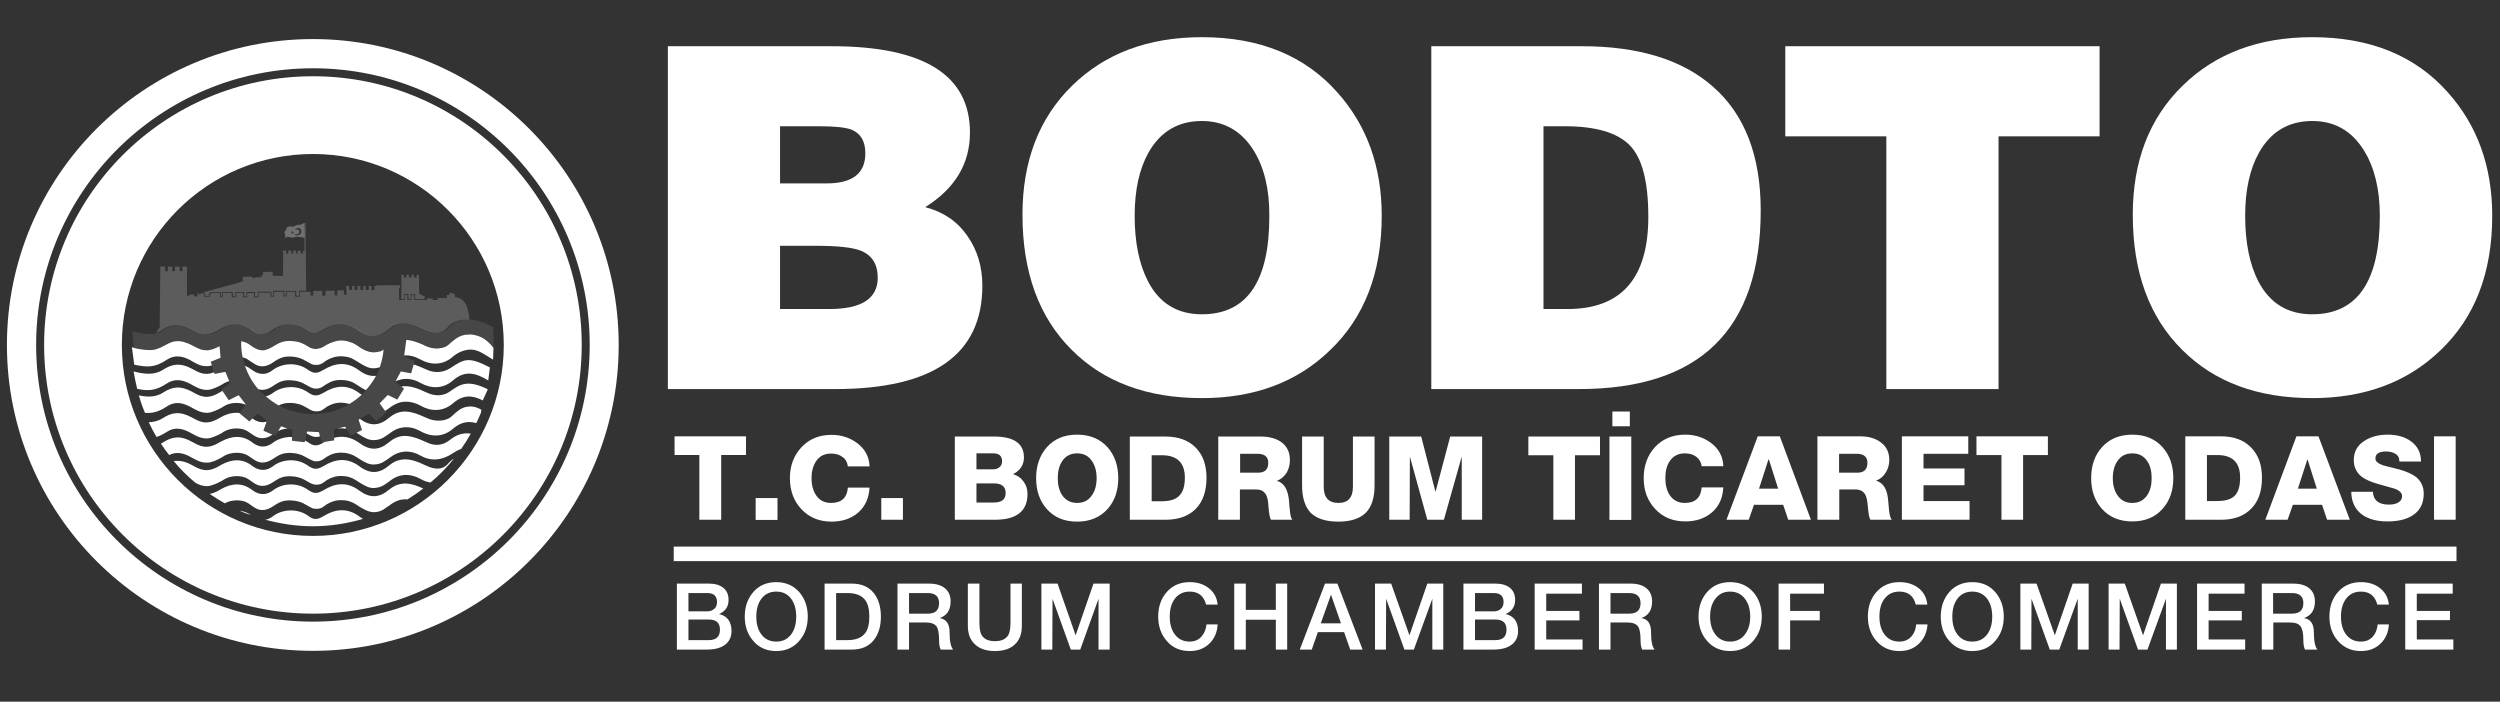 <svg version="1.2" xmlns="http://www.w3.org/2000/svg" viewBox="0 0 1190 334" width="1190" height="334">
	<rect x="0" y="0" width="1190" height="334" fill="#333333" stroke="none"/>
	<title>Vektör Akıllı Nesnesi-ai</title>
	<style>
		.s0 { fill: #fff }
		.s1 { fill: #fff }
		.s2 { fill: #fff; opacity: .1;}
		.s3 { fill: #fff; opacity: .2; }
		.s4 { fill: #fff;  opacity: .3; }
	</style>
	<g id="katman 1">
		<g id="&lt;Group&gt;">
			<path id="&lt;Compound Path&gt;" fill-rule="evenodd" class="s0" d="m397.4 185.2h-79.5v-163.2h77.9q65.9 0 65.9 41.1 0 22.2-21.3 35.5 13 3.4 20 13.6 7.2 10.2 7.2 23.8 0 49.2-70.2 49.2zm-7.3-125.1h-18.8v27.2h22.2q18.4 0 18.4-14.3 0-8.6-6.6-11.3-4.3-1.6-15.2-1.6zm-1.8 56.9h-17v30.1h23.4q23.1 0 23.1-14.9 0-9.8-8.4-13-5.9-2.2-21.1-2.2z"/>
			<path id="&lt;Compound Path&gt;" fill-rule="evenodd" class="s0" d="m572.1 17.7q41.2 0 64.5 26.3 21.1 23.6 21.1 58.7 0 40.6-24.7 64.1-23.5 22.7-60.9 22.7-39 0-61.9-22.9-23.5-23.3-23.5-64.4 0-38.2 23.5-61.3 23.6-23.2 61.9-23.2zm-0.5 39.9q-16.5 0.2-24.9 15-6.6 11.8-6.6 30.1 0 19 6.4 31.3 8.1 15.6 25.6 15.6 32.2 0 32.1-46.9 0.1-18.8-7.4-31-8.9-14.3-25.2-14.1z"/>
			<path id="&lt;Compound Path&gt;" fill-rule="evenodd" class="s0" d="m751.5 185.2h-70.2v-163.2h71.6q40.5 0 62.3 19.1 22.9 19.9 22.9 59.1 0 85-86.6 85zm-16.8-125.1v87h11.4q38.5 0 38.5-43.9 0-25-8.8-34-8.9-9.1-30.9-9.1z"/>
			<path id="&lt;Path&gt;" class="s0" d="m849.8 64.9v-42.9h149.6v42.9h-48.1v120.3h-53.4v-120.3z"/>
			<path id="&lt;Compound Path&gt;" fill-rule="evenodd" class="s0" d="m1100.6 17.7q41.3 0 64.6 26.3 21.1 23.6 21.1 58.7 0 40.6-24.7 64.1-23.6 22.7-61 22.7-38.9 0-61.8-22.9-23.6-23.3-23.6-64.4 0-38.2 23.6-61.3 23.6-23.2 61.8-23.2zm-0.4 39.9q-16.5 0.2-24.9 15-6.6 11.8-6.6 30.1 0 19 6.3 31.3 8.2 15.6 25.6 15.6 32.2 0 32.2-46.9 0-18.8-7.5-31-8.8-14.3-25.1-14.1z"/>
			<path id="&lt;Compound Path&gt;" fill-rule="evenodd" class="s0" d="m1137.1 287.8h-5.5q-1.6-6.2-7.8-6.2-4.7 0-7.3 3.7-2.2 3.2-2.2 8.2 0 5 2.2 8.2 2.6 3.7 7.3 3.7 3.5 0 5.7-2.4 1.9-2.2 2.3-5.8h5.3q-0.3 5.7-4 9.2-3.6 3.5-9.3 3.5-6.8 0-11-4.9-4-4.6-4-11.5 0-7 4-11.6 4.2-4.8 11-4.8 5.4 0 9 2.8 3.8 2.9 4.3 7.9zm-60.5 21.4v-31.4h14.9q5.1 0 7.8 2.3 2.6 2.2 2.6 6.2 0 6.1-5.2 7.9c3.1 0.5 4.7 2.7 4.7 6.7q0 6.4 1.7 8.3h-5.9q-0.8-1.4-0.8-4.6 0-4.6-1.3-6.4-1.3-1.9-5-1.9h-8v12.9zm5.4-26.9v9.8h9q5.4 0 5.4-5 0-4.8-5.4-4.8zm-36.2 26.9v-31.4h22.6v4.8h-17.1v8.2h15.8v4.5h-15.8v9.1h17.4v4.8zm-42.1 0v-31.4h7.7l8.7 24.6 8.5-24.6h7.6v31.4h-5.2v-24.2l-8.8 24.2h-4.5l-8.7-24.2-0.1 24.2zm-42 0v-31.4h7.7l8.7 24.6 8.5-24.6h7.6v31.4h-5.2v-24.2l-8.8 24.2h-4.5l-8.7-24.2-0.1 24.2zm-22.9-32.1q6.9 0 11 4.8 4 4.7 4 11.6 0 6.9-4 11.5-4.1 4.9-11 4.9-6.8 0-11-4.9-4-4.6-4-11.5 0-6.9 4-11.6 4.2-4.8 11-4.8zm0 4.5q-4.7 0-7.3 3.7-2.2 3.2-2.2 8.2 0 5 2.2 8.2 2.6 3.7 7.3 3.7 4.7 0 7.3-3.7 2.2-3.2 2.2-8.2 0-5-2.2-8.2-2.6-3.7-7.3-3.7zm-21.4 6.2h-5.5q-1.5-6.2-7.8-6.2-4.7 0-7.3 3.7-2.2 3.2-2.2 8.2 0 5 2.2 8.2 2.6 3.7 7.3 3.7 3.5 0 5.7-2.4 2-2.2 2.3-5.8h5.4q-0.4 5.7-4.1 9.2-3.6 3.5-9.3 3.5-6.8 0-11-4.9-4-4.6-4-11.5 0-7 4-11.6 4.2-4.8 11-4.8 5.4 0 9.1 2.8 3.7 2.9 4.2 7.9zm-70.8 21.4v-31.4h21.6v4.8h-16.1v8.2h14.1v4.5h-14.1v13.9zm-23.1-32.1q6.9 0 11.1 4.8 4 4.7 4 11.6 0 6.9-4 11.5-4.2 4.9-11.1 4.9-6.8 0-11-4.9-4-4.6-4-11.5 0-6.9 4-11.6 4.2-4.8 11-4.8zm0 4.5q-4.6 0-7.2 3.7-2.3 3.2-2.3 8.2 0 5 2.3 8.2 2.6 3.7 7.2 3.7 4.7 0 7.3-3.7 2.3-3.2 2.3-8.2 0-5-2.3-8.2-2.6-3.7-7.3-3.7zm-62.4 27.6v-31.4h15q5.1 0 7.7 2.3 2.6 2.2 2.6 6.2 0 6.1-5.1 7.9c3.1 0.5 4.6 2.7 4.6 6.7q0 6.4 1.7 8.3h-5.9q-0.8-1.4-0.8-4.6 0-4.6-1.2-6.4-1.4-1.9-5-1.9h-8.1v12.9zm5.5-26.9v9.8h9q5.3 0 5.3-5 0-4.8-5.4-4.8zm-36.1 26.9v-31.4h22.5v4.8h-17v8.2h15.8v4.5h-15.8v9.1h17.3v4.8zm-33.9 0v-31.4h15.3q4.3 0 6.8 2 2.5 2 2.5 5.8 0 4.7-4.5 6.7c3.9 0.9 5.9 3.6 5.9 8.1q0 3.9-2.7 6.2-3.1 2.6-8.9 2.6zm5.5-14.3v9.8h9.7q5.3 0 5.3-5 0-4.8-5.3-4.8zm0-12.6v8.7h9q2 0 3.3-1.2 1.3-1.1 1.3-3.2 0-4.3-4.6-4.3zm-47.6 26.9v-31.4h7.7l8.7 24.6 8.5-24.6h7.6v31.4h-5.2v-24.2l-8.8 24.2h-4.5l-8.7-24.2-0.1 24.2zm-35.8 0l12-31.4h5.9l12 31.4h-5.9l-2.9-8.3h-12.5l-2.9 8.3zm14.8-26l-4.8 13.5h9.6l-4.7-13.5zm-46 26v-31.4h5.5v12.5h14.3v-12.5h5.4v31.4h-5.4v-14.2h-14.3v14.2zm-7.9-21.4h-5.5q-1.6-6.2-7.8-6.2-4.7 0-7.3 3.7-2.2 3.2-2.2 8.2 0 5 2.2 8.2 2.6 3.7 7.3 3.7 3.5 0 5.6-2.4 2-2.2 2.4-5.8h5.3q-0.3 5.7-4 9.2-3.6 3.5-9.3 3.5-6.9 0-11-4.9-4-4.6-4-11.5 0-7 4-11.6 4.1-4.8 11-4.8 5.4 0 9 2.8 3.8 2.9 4.3 7.9zm-83.9 21.4v-31.4h7.7l8.6 24.6 8.5-24.6h7.7v31.4h-5.3v-24.2l-8.7 24.2h-4.5l-8.7-24.2-0.1 24.2zm-35-11.3v-20.1h5.5v18.3q0 4.3 1 6.1 1.7 3 6.4 3 4.7 0 6.4-3 1-1.8 1-6.1v-18.3h5.4v20.1q0 5.9-3.5 9-3.3 3-9.3 3-6 0-9.3-3-3.6-3.1-3.6-9zm-33.5 11.3v-31.4h15q5 0 7.7 2.3 2.6 2.2 2.6 6.2 0 6.1-5.2 7.9c3.1 0.5 4.7 2.7 4.7 6.7q0 6.4 1.7 8.3h-5.9q-0.8-1.4-0.8-4.6 0-4.6-1.2-6.4-1.4-1.9-5.1-1.9h-8v12.9zm5.5-26.9v9.8h9q5.3 0 5.3-5 0-4.8-5.4-4.8zm-40.2 26.9v-31.4h13q6.9 0 10.5 4.6 3.3 4.2 3.3 11.1 0 6.9-3.3 11.1-3.6 4.6-10.5 4.6zm5.5-26.9v22.4h5.4q5.9 0 8.4-3.3 2-2.6 2-7.9 0-5.3-2-7.9-2.5-3.3-8.4-3.3zm-28.5-5.2q6.8 0 11 4.8 4 4.7 4 11.6 0 6.9-4 11.5-4.2 4.9-11 4.9-6.9 0-11-4.9-4-4.6-4-11.5 0-6.9 4-11.6 4.1-4.8 11-4.8zm0 4.5q-4.7 0-7.3 3.7-2.2 3.2-2.2 8.2 0 5 2.2 8.2 2.6 3.7 7.3 3.7 4.7 0 7.3-3.7 2.2-3.2 2.2-8.2 0-5-2.2-8.2-2.6-3.7-7.3-3.7zm-47.3 27.6v-31.4h15.3q4.3 0 6.8 2 2.5 2 2.5 5.8 0 4.7-4.5 6.7c3.9 0.9 5.9 3.6 5.9 8.1q0 3.9-2.7 6.2-3.1 2.6-8.9 2.6zm5.5-14.3v9.8h9.7q5.3 0 5.3-5 0-4.8-5.3-4.8zm0-12.6v8.7h9q2 0 3.3-1.2 1.3-1.1 1.3-3.2 0-4.3-4.6-4.3zm830.9-74.6h10.3v39.7h-10.3zm-39.4 26.4h10.3q0.3 6.1 7.6 6.1 2.6 0 4.3-0.9 2-1.1 2-3.1 0-2.3-3.6-3.6l-7.8-2.2q-5.3-1.5-8-3.6-3.6-3-3.6-7.8 0-6.1 5.3-9.3 4.5-2.8 10.8-2.8 6.6 0 10.9 3 5 3.5 5 9.8h-10.3q0.1-2.5-1.9-3.7-1.8-1.1-4.5-1.1-5 0-5 3.4 0 1.9 3.6 3.2 4 1 7.9 2 5.2 1.5 7.9 3.6 3.6 3 3.6 7.9 0 7-5.4 10.4-4.4 2.8-11.9 2.8-7.4 0-12-3.2-5.1-3.8-5.2-10.9zm-40.9 13.3l14.8-39.7h10.5l14.9 39.7h-10.8l-2.4-7.1h-13.9l-2.5 7.1zm20-28.7l-4.5 13.9h9l-4.4-13.9zm-58.1 28.7v-39.7h17.1q9.1 0 14.2 5.3 5.2 5.2 5.2 14.4 0 9.7-5.2 14.8-5.1 5.2-14.2 5.2zm10.3-30.8v21.9h4.9q5.9 0 8.4-2.6 2.5-2.6 2.5-8.6 0-10.7-10.9-10.7zm-55.1 11q0-9 5.1-14.7 5.4-6 14.5-6 9.1 0 14.4 6 5.1 5.7 5.1 14.7 0 8.9-5.1 14.6-5.3 6-14.4 6-9.1 0-14.5-6-5.1-5.7-5.1-14.6zm10.3 0q0 4.9 2.2 8.1 2.4 3.7 7.1 3.7 4.6 0 7.1-3.7 2.1-3.2 2.1-8.1 0-5-2.1-8.1-2.5-3.7-7.1-3.7-4.7 0-7.1 3.7-2.2 3.1-2.2 8.1zm-30.9-19.9v8.9h-11.8v30.8h-10.3v-30.8h-11.9v-8.9zm-69.5 39.7v-39.7h31.6v8.3h-21.3v7h19.5v8h-19.5v7.5h21.9v8.9zm-40.2 0v-39.7h20.3q5.8 0 9.5 2.6 4.4 3 4.4 8.6 0 3.3-1.6 5.9-1.7 2.9-4.7 4c3.5 1 5.4 4.1 5.8 9.7q0.2 2.2 0.4 4.5 0.4 3.5 1.3 4.4h-10.2q-0.8-1.2-1.2-6.3-0.3-3.9-1.2-5.6-1.4-2.5-4.6-2.5h-7.8v14.4zm10.3-31.4v9h8.7q4.8 0 4.8-4.7 0-4.3-5.2-4.3zm-53.6 31.4l14.9-39.7h10.5l14.8 39.7h-10.8l-2.4-7.1h-13.9l-2.5 7.1zm20-28.7l-4.5 13.9h9.1l-4.4-13.9zm-21.5 3.2h-10.3q-0.4-2.9-2.6-4.5-2.1-1.6-5.4-1.6-4.7 0-7.2 3.7-2.1 3.1-2.1 8.1 0 4.9 2.1 8.1 2.5 3.7 7.2 3.7 7.4 0 8-7.4h10.3q-0.4 7.6-5.4 11.9-5 4.3-12.7 4.3-8.9 0-14.4-6-5.4-5.8-5.4-14.6 0-8.9 5.4-14.8 5.5-5.9 14.4-5.9 6.9 0 12.2 3.9 5.7 4.3 5.9 11.1zm-44.5-19h-8.3v-7h8.3zm-9.7 4.9h10.4v39.7h-10.4zm-4.5 0v8.9h-11.9v30.7h-10.3v-30.7h-11.9v-8.9zm-100.3 39.6v-39.6h15.2l6.8 26.4 7-26.4h15.2v39.6h-9.7v-30.1l-8.5 30.1h-7.9l-8.3-30.1-0.1 30.1zm-7-39.6v23.2q0 8.8-4.1 13-4.3 4.3-13.1 4.3-8.9 0-13.2-4.2-4.1-4.3-4.1-13.1v-23.2h10.3v23.9q0 7.7 7 7.7 6.9 0 6.9-7.7v-23.9zm-74.4 39.6v-39.6h20.2q5.9 0 9.6 2.5 4.3 3 4.3 8.6 0 3.4-1.5 6-1.7 2.8-4.7 4c3.4 0.9 5.3 4.1 5.8 9.6q0.1 2.3 0.4 4.6 0.3 3.5 1.2 4.3h-10.2q-0.8-1.1-1.2-6.3-0.2-3.8-1.1-5.5-1.4-2.6-4.6-2.6h-7.9v14.4zm10.4-31.4v9h8.6q4.8 0 4.8-4.7 0-4.3-5.2-4.3zm-52.5 31.4v-39.6h17q9.1 0 14.3 5.2 5.2 5.2 5.2 14.4 0 9.7-5.2 14.9-5.1 5.1-14.3 5.1zm10.4-30.7v21.9h4.8q5.9 0 8.4-2.7 2.6-2.6 2.6-8.5 0-10.7-11-10.7zm-55 10.9q0-8.9 5.1-14.7 5.3-6 14.4-6 9.1 0 14.5 6 5.1 5.8 5.1 14.7 0 9-5.1 14.7-5.4 6-14.5 6-9.1 0-14.4-6-5.1-5.7-5.1-14.7zm10.3 0q0 5 2.1 8.1 2.5 3.7 7.1 3.7 4.7 0 7.1-3.7 2.2-3.1 2.2-8.1 0-4.9-2.2-8.1-2.4-3.7-7.1-3.7-4.6 0-7.1 3.7-2.1 3.2-2.1 8.1zm-49 19.8v-39.6h18.6q14.3 0 14.3 9.9 0 5.4-5.2 8 3.2 0.9 5 3.5 1.9 2.5 1.9 5.9 0 12.3-15.5 12.3zm10.3-17.3v9.1h8.3q5.6 0 5.6-4.5 0-4.6-5.6-4.6zm0-14.3v7.6h8q1.6 0 2.8-0.9 1.4-1 1.4-2.9 0-3.8-4.2-3.8zm-45.3 21.3h10.3v10.3h-10.3zm-5.6-15.1h-10.3q-0.4-3-2.6-4.5-2.1-1.6-5.4-1.6-4.7 0-7.1 3.6-2.2 3.2-2.2 8.1 0 5 2.2 8.2 2.4 3.6 7.1 3.6 7.4 0 8-7.3h10.3q-0.4 7.5-5.4 11.9-5 4.3-12.7 4.3-8.8 0-14.4-6-5.4-5.8-5.4-14.7 0-8.8 5.5-14.7 5.5-5.9 14.3-5.9 6.9 0 12.2 3.9 5.7 4.3 5.9 11.1zm-54.2 15.1h10.4v10.4h-10.4zm-4.6-29.4v8.9h-11.8v30.8h-10.4v-30.8h-11.8v-8.9zm814.2 59.4h-848.6v-6.9h848.6zm-24.4 42.1v-31.4h22.6v4.8h-17.1v8.2h15.8v4.4h-15.8v9.2h17.4v4.8z"/>
			<path id="&lt;Compound Path&gt;" fill-rule="evenodd" class="s0" d="m98.8 174.3c-3.5 0.2-6-1.6-8.3-2.9-3.6-1.9-7.3-2.7-11.2-0.1-5.9 4-9.7 3.4-15.4 2.3-0.4-2.8-0.7-5.6-1.1-8.3q0.4 0.1 0.9 0.2 0 0.1 0 0.1 1.5 0.4 2.9 0.6 1.1 0.2 2.2 0.3 0.6 0.1 1.3 0.1 0.3 0 0.6 0 0.8 0.1 1.6 0 0.1 0 0.1 0c0.7-0.1 1.3-0.2 2-0.4 0.3 0 0.6-0.2 0.8-0.3q0.6-0.2 1.1-0.4c1-0.5 2.1-1.1 3.3-1.7 1.6-0.9 3.2-1.4 4.7-1.4 0.9-0.1 1.7 0.1 2.5 0.2q0.9 0.2 1.9 0.6 0.5 0.1 0.9 0.3 0.9 0.4 1.9 0.9c2.3 1.2 4.4 2.5 7.1 2.3 0.1 0 0.2 0.1 0.3 0.1 0.3 0 0.5-0.2 0.8-0.2q0.6-0.1 1.3-0.3c0.3-0.1 0.7-0.2 1.1-0.4q0.3-0.1 0.7-0.3c0.6-0.3 1.1-0.5 1.7-0.8l0.5 5.5-4.7 1.9 0.6 1.7c-0.8 0.2-1.5 0.4-2.1 0.4zm10.3 7.1c-0.9 0.3-1.7 0.6-2.4 1q-0.6 0.4-1.3 0.8c-2.2 1.2-4.7 2.3-6.6 2.4-3.5 0.1-6-1.7-8.3-2.9-3.6-1.9-7.3-2.7-11.2-0.1-5.4 3.6-9.1 3.5-14 2.5q-1-4.1-1.7-8.3c4.9 1.3 9.9 1.9 14-0.8 4.1-2.6 8-3.6 13.9-0.4 3.1 1.7 5.9 3.4 10.4 1.6l0.2 0.8 5.2-1zm7.9 11.1l-0.1 0.1c-3.1-1.3-7.5-1-10.2 0.7q-0.6 0.4-1.3 0.8c-2.2 1.2-4.7 2.3-6.6 2.4-3.5 0.1-6-1.7-8.3-2.9-3.6-1.9-7.3-2.7-11.1-0.1-4.1 2.7-7.1 3.3-10.4 3q-1.7-4-2.9-8.3c4.1 0.9 8.1 0.9 11.5-1.3 4.2-2.7 8-3.6 13.9-0.4 3.6 2 6.9 4 12.9 0.4q0.5-0.3 1-0.6 0.3-0.1 0.5-0.2l3 4.4 4.7-2.4zm-10 47.1q-3.7-2.1-7.2-4.5c1.4-0.2 2.8-0.8 4.6-1.8q0.5-0.3 1-0.6c5-2.7 10-3.1 14.7 0.6 2.3 1.7 5.8 3.2 10 0 4.3-3.3 11.5-3.9 16.7 0q0.6 0.4 1.2 0.7c2 1.1 3.7 0.7 6.1-0.7 5.2-3.2 10.9-4.3 16.9 0.2 5.2 3.8 9.6 3.5 14.3-0.5 1.8-1.4 3.5-2.3 5.3-2.6 3.4-0.8 7 0.4 10.9 2.1q-3.6 2.8-7.5 5.2c-1.2-0.1-2.3 0-3.4 0.2-1.4 0.4-2.7 0.9-4 1.8-3.2 2.1-4.7 4-8.6 4.1-2.4 0-4.5-1.2-6.7-2.5-1.4-0.9-2.5-1.7-3.7-2.2-1.8-0.8-3.5-1-4.6-1-3-0.2-5.3 0.7-7.4 1.9-1.4 0.9-2.4 2.3-5.1 2.2-1 0-1.7-0.2-2.5-0.6-2.3-1.1-4.3-3.2-9.5-3.4-6.8-0.3-7.9 3.8-12.6 4.5-3.3 0.5-5.1-1.4-7.8-3.2-3-1.9-8.1-1.7-11.1 0.1zm7 3.5c1.9 0.2 3.7 0.9 5.6 2.1-1.9-0.6-3.8-1.3-5.6-2.1zm12.3 4.3c1.2-0.2 2.4-0.7 3.8-1.8 4.3-3.2 11.5-3.8 16.7 0q0.6 0.5 1.2 0.8c2 1.1 3.7 0.7 6.1-0.8 5.2-3.1 10.9-4.2 16.9 0.2q0.9 0.7 1.8 1.2c-7.6 2.2-15.6 3.5-23.9 3.5-7.8 0-15.4-1.2-22.6-3.1zm-34.9-26c3.7 2 6.9 4 13 0.4q0.5-0.3 1-0.6c5-2.7 10-3.1 14.7 0.6 2.3 1.7 5.8 3.2 10 0 4.3-3.3 11.5-3.9 16.7 0 0.4 0.3 0.8 0.5 1.2 0.7 2 1.1 3.7 0.7 6.1-0.7 5.2-3.2 10.9-4.3 16.9 0.1 5.2 3.9 9.6 3.6 14.3-0.4 1.8-1.5 3.5-2.3 5.3-2.6 3.9-0.9 8 0.7 12.6 2.9 3.7 1.7 7.5 2 10.1-1.1 0.8-1 1.8-1.8 2.8-2.4-3.4 4.2-7.1 8-11.2 11.4-1.6-0.3-3.2-0.8-4.7-1.7-3.1-1.7-6.4-2.4-9.6-1.6q-2.1 0.5-4 1.8c-3.2 2.2-4.7 3.9-8.6 4.1-2.4 0.1-4.5-1.2-6.7-2.5-1.4-0.9-2.5-1.7-3.7-2.2-1.8-0.8-3.5-1-4.6-1-3-0.2-5.3 0.7-7.4 1.9-1.4 0.9-2.4 2.3-5.1 2.2-1 0-1.7-0.3-2.5-0.6-2.3-1.1-4.3-3.2-9.5-3.4-6.8-0.3-7.9 3.8-12.6 4.5-3.3 0.5-5.1-1.4-7.8-3.2-3.1-2-8.4-1.7-11.4 0.2q-0.6 0.4-1.3 0.8c-2.3 1.2-4.7 2.3-6.7 2.4-2.2 0.1-4.1-0.7-5.7-1.6-3.7-3.1-7.2-6.5-10.3-10.3 2.5-0.4 5.3 0 8.7 1.9zm-14.8-10.2c0.3-0.2 0.7-0.3 1-0.6 4.1-2.6 7.9-3.6 13.8-0.3 3.7 2 6.9 4 13 0.3q0.5-0.2 1-0.5c5-2.7 10-3.1 14.7 0.5 2.3 1.8 5.8 3.3 10 0 2.3-1.7 5.6-2.7 8.9-2.6v1.8l6 0.7 0.2-0.8c0.6 0.3 1.1 0.6 1.6 0.9q0.6 0.5 1.2 0.8c2 1 3.7 0.7 6.1-0.8q0.3-0.1 0.6-0.3l4.4-0.7-0.1-1.2c3.8-1 7.8-0.6 12 2.4 5.2 3.9 9.6 3.6 14.3-0.4 1.8-1.5 3.5-2.3 5.3-2.7 3.9-0.8 8 0.8 12.6 2.9 3.7 1.8 7.5 1.5 10.7-1 2.9-2.3 5.8-3.8 10.2-3.2q-2.1 3.8-4.6 7.3c-1.2 0.4-2.4 1-3.9 2-5.3 3.6-10.6 3.9-15.4 1.2-3.1-1.8-6.4-2.4-9.6-1.6-1.4 0.4-2.7 0.9-4 1.8-3.2 2.1-4.7 3.9-8.6 4-2.4 0.1-4.5-1.1-6.7-2.5-1.4-0.8-2.5-1.7-3.7-2.1-1.8-0.8-3.5-1-4.6-1-3-0.2-5.3 0.6-7.4 1.9-1.4 0.8-2.4 2.2-5.1 2.2-1 0-1.7-0.3-2.5-0.7-2.3-1-4.3-3.1-9.5-3.3-6.8-0.3-7.9 3.8-12.6 4.5-3.3 0.5-5.1-1.5-7.8-3.2-3.1-2-8.4-1.7-11.4 0.1q-0.6 0.4-1.3 0.8c-2.3 1.3-4.7 2.4-6.7 2.4-3.4 0.2-6-1.7-8.2-2.8-3.3-1.8-6.6-2.5-10-0.8-1.4-1.8-2.7-3.6-3.9-5.4zm139-19.2c-4.8 4.1-10.6 3.9-15.4 1.1-3.1-1.7-6.4-2.3-9.6-1.6q-2.1 0.6-4 1.8c-1.3 0.9-2.3 1.7-3.3 2.3l-2.6-3.6 3.9-4 4.5 2.2 3.2-5.2-1.3-1c3.8-0.7 7.7 0.8 12.2 2.9 3.7 1.7 7.6 1.8 10.9-0.5 5-3.6 8.5-5.8 18.1-1.1l-2.4 5.3c-4.7-2.4-9.2-3-14.2 1.4zm-15.4-9.7c-3.1-1.8-6.4-2.4-9.6-1.6q-1.2 0.3-2.3 0.8l2.5-4.7 4.9 0.9 1.2-4.2c2 0.6 4.1 1.5 6.3 2.5 3.7 1.7 7.8 1.4 11.2-0.8 6.4-4.2 8.4-5.7 18.8-0.3-0.3 1.7-0.5 4.5-0.8 6.2-5.6-3.4-10.9-5.2-16.8 0-4.8 4.2-10.6 3.9-15.4 1.2zm26.5 19.1c-3.6-1-7.2-0.7-11.1 2.7-4.8 4.2-10.6 3.9-15.4 1.2-3.1-1.8-6.4-2.4-9.6-1.6q-2.1 0.5-4 1.8c-3.2 2.1-4.7 3.9-8.6 4-2.4 0.1-4.5-1.1-6.7-2.5-0.6-0.3-1.1-0.7-1.6-1l2.6-1.3-1.6-4.9 0.6-0.4c5.1 3.7 9.4 3.3 14-0.6 1.8-1.5 3.5-2.3 5.3-2.7 3.9-0.8 8 0.8 12.6 2.9 3.7 1.8 9.1 1.8 12-1 2.5-2.4 4.5-3.9 6.7-4.3 1.9-0.4 4.2-0.4 7.2 1.3l-0.1 1.3c-0.7 1.8-1.5 3.5-2.3 5.1zm-96.6-14.5c4.3-3.2 11.5-3.8 16.7 0q0.6 0.4 1.2 0.7c2 1.1 3.7 0.7 6.1-0.7 5.2-3.2 10.9-4.3 16.9 0.2 0.4 0.3 0.8 0.5 1.2 0.8q-2.7 2.5-5.9 4.4c-1.3-0.4-2.5-0.5-3.3-0.6-3-0.2-5.3 0.7-7.4 1.9-1.4 0.9-2.4 2.3-5.1 2.2-1 0-1.7-0.2-2.5-0.6-2.3-1.1-4.3-3.2-9.5-3.4-2.6-0.1-4.4 0.4-5.8 1.2-2.3-1.2-4.3-2.7-6.2-4.4 1.1-0.2 2.3-0.7 3.6-1.7zm6.8 17.1c-1.9 0.1-3.3 0.6-4.5 1.2l1.4-2.3zm15.4 3.7c-0.5 0.2-1.1 0.3-1.8 0.3-1 0-1.8-0.3-2.5-0.6-0.7-0.3-1.3-0.7-2-1.1l0.2-0.9 5.6 0.3zm12.5-3.6c-0.7-0.1-1.3-0.2-1.9-0.2-0.9-0.1-1.6 0-2.4 0.1l3.8-0.9zm-41.9-18.9c-2.8-3.2-4.9-7-6.3-11.1q1.7 0.7 3.4 2c2.3 1.7 5.8 3.2 9.9 0 4.4-3.3 11.6-3.9 16.8 0 0.4 0.3 0.8 0.5 1.2 0.7 2 1.1 3.7 0.7 6-0.7 5.3-3.2 10.9-4.3 16.9 0.1 2.9 2.2 5.6 3 8.2 2.7q-2 3.7-4.8 6.8c-1-0.4-2-1-3-1.7-1.4-0.8-2.5-1.7-3.7-2.2-1.8-0.7-3.5-0.9-4.7-0.9-3-0.2-5.2 0.6-7.3 1.9-1.5 0.8-2.5 2.2-5.1 2.2-1 0-1.8-0.3-2.5-0.6-2.3-1.1-4.4-3.2-9.6-3.4-6.8-0.3-7.8 3.8-12.5 4.5-1.1 0.2-2 0-2.9-0.3zm52.5 11.8q0 0 0 0zm-104.6 4c2.3-0.1 4.6-0.6 6.6-1.9 4.2-2.7 8-3.6 13.9-0.4 3.7 2 6.9 4 12.9 0.4q0.5-0.3 1.1-0.6c2.9-1.6 5.9-2.3 8.8-1.9l-0.1 0.1 4.7 3.9 1.4-1.4c1.7 1.2 4 2.3 6.8 1.5l-1.5 4.3 4.3 1.9c-1.1 0.7-2.3 1.4-3.9 1.6-3.3 0.5-5.1-1.4-7.9-3.2-3.1-2-8.3-1.7-11.4 0.2q-0.6 0.4-1.2 0.8c-2.3 1.2-4.7 2.3-6.7 2.4-3.5 0.1-6-1.7-8.3-2.9-3.6-1.9-7.3-2.7-11.1-0.1-1.7 1.1-3.2 1.8-4.7 2.3q-2-3.4-3.7-7zm47.2-37.5c0.9 0.6 1.8 1.2 2.6 1.8q0.3 0.2 0.6 0.3 0.4 0.2 0.7 0.4 0.6 0.3 1.3 0.5 0.4 0.1 1 0.2 0.7 0.1 1.4 0c0.1 0 0.2 0 0.3 0 0.3-0.1 0.5-0.2 0.8-0.2q0.2-0.1 0.4-0.2c2.5-0.7 4.1-2.4 6.8-3.4 1.2-0.4 2.6-0.7 4.6-0.6 5.2 0.2 7.1 2.2 9.3 3.3q0 0 0.1 0c0.3 0.1 0.6 0.2 0.9 0.3q0 0 0.1 0 1.1 0.4 2.3 0.1c2-0.2 3.3-1.3 4.5-2 1.1-0.6 2.2-1 3.5-1.4q0.7-0.2 1.5-0.4 0.6-0.1 1.2-0.1 0.1 0 0.2 0 1-0.1 2 0.1 0.2 0 0.3 0 0.6 0.1 1.2 0.3 0.8 0.2 1.8 0.6 0.3 0.1 0.6 0.2 0.5 0.2 0.9 0.5 1 0.5 1.9 1.2c2.4 1.7 4.5 2.6 6.7 2.7 0.1 0 0.3 0.1 0.5 0q0.1 0 0.1 0 1.1 0 2.2-0.3c0.2-0.1 0.5-0.1 0.7-0.1 0.6-0.3 1.1-0.5 1.6-0.9-0.2 2.9-0.9 5.7-1.8 8.4-0.9 0.3-1.8 0.5-3 0.5-2.3 0.1-4.4-1.2-6.6-2.5-1.4-0.8-2.5-1.6-3.7-2.2-1.8-0.8-3.5-0.9-4.7-1-3-0.1-5.2 0.7-7.3 1.9-1.5 0.9-2.5 2.3-5.1 2.2-1 0-1.8-0.2-2.5-0.6-2.3-1.1-4.4-3.2-9.6-3.4-6.8-0.2-7.8 3.9-12.5 4.6-3.3 0.5-5.1-1.5-7.9-3.2-0.7-0.5-1.5-0.8-2.4-1q-0.7-3.2-0.7-6.7 0-0.5 0.1-1 1.5 0.3 3.1 1.1zm103.7-4.2q0.3 0 0.5 0 0.9-0.1 1.9-0.1c1.8 0.1 3.7 0.7 5.6 1.6 1.8 1.1 3.6 2.6 5.2 4.8-0.1 1.7-0.1 3.9-0.2 5.6-3.2-1.9-6.9-4.9-10.8-4.8-2.9 0.1-5.8 1.2-8.5 3.5-4.7 4.1-10.5 3.9-15.3 1.2-2.5-1.4-5.1-2.1-7.7-1.9l1-7.4h0.3c2.3 0.2 4.8 1 7.5 2.2 1.5 0.8 3 1.4 4.6 1.7q0.1 0 0.2 0 1.1 0.2 2.2 0.2 0.4-0.1 0.8-0.1 0.1 0 0.1 0c1-0.1 1.9-0.3 2.9-0.7 1.3-0.6 2.4-1.9 3.6-2.8 1.9-1.7 4-2.7 6.1-3z"/>
			<path id="&lt;Compound Path&gt;" fill-rule="evenodd" class="s0" d="m149 292.1c-70.7 0-128-57.3-128-127.9 0-70.7 57.3-127.9 128-127.9 70.6 0 127.9 57.2 127.9 127.9 0 70.6-57.3 127.9-127.9 127.9zm0-218.8c-50.3 0-91 40.7-91 90.9 0 50.1 40.7 90.9 91 90.9 50.1 0 90.8-40.8 90.8-90.9 0-50.2-40.7-90.9-90.8-90.9z"/>
			<path id="&lt;Compound Path&gt;" fill-rule="evenodd" class="s0" d="m149 309.8c-80.4 0-145.7-65.2-145.7-145.6 0-80.4 65.3-145.6 145.7-145.6 80.3 0 145.5 65.2 145.5 145.6 0 80.4-65.2 145.6-145.5 145.6zm0-277.3c-72.8 0-131.8 59-131.8 131.7 0 72.7 59 131.7 131.8 131.7 72.7 0 131.7-59 131.7-131.7 0-72.7-59-131.7-131.7-131.7z"/>
			<path id="&lt;Compound Path&gt;" fill-rule="evenodd" class="s1" d="m249.8 184.1c0.6-5.3 3.8-7.2 5.5-11.4 0.7 4.5 2.9 7.7 2.4 12.6-0.6 5.3-3.4 7.2-6 12-0.4-5.4-2.5-6.9-1.9-13.2zm-51.2 74.8c-0.7-2.8 0-6.4 1.6-9.7 0.7-1.2 1.4-2.4 1.9-3.7 0.1 2.1-0.3 4.3 0.4 6.2 0.5 1.1 0.7 2.2 0.9 3.4 0.2 2.1-0.1 4.3-1.3 6.7 0.3 0 0.5 0 0.7 0 1.9-1.1 3.9-2.3 5.7-3.5 0.6-1.3 0.8-2.9 0.5-4.1q0.3-0.1 0.6-0.1c0.3 1.2 0.1 2.5-0.3 3.7q3.2-2.3 6.4-5c-0.2-1.7 0.4-3.9-0.5-5.7-1.3-2.6-1.4-6.3-0.3-9.8 0.4-1.4 0.8-2.7 1-4 0.6 2 0.6 4.2 1.7 5.9q0.9 1.6 1.5 3.2c0.7 2.1 0.8 4.3 0 6.8 0.3-0.1 0.6-0.1 0.8-0.2 1.7-1.5 3.3-3.1 4.9-4.9 0.4-1.3 0.3-2.8-0.1-4-0.1 0-0.1 0.1-0.1 0.1-2 0.4-4.7-2.1-5.2-4.6-0.6-2.3 0.1-5.6 2.1-6.1 2-0.5 4.5 2 5.1 4.4 0.6 2.2 0 5.1-1.6 6q0.1 0 0.2-0.1c0.4 1.1 0.5 2.4 0.3 3.6q2.8-3.2 5.6-6.8c-0.3-1.6-0.4-3.7-1.5-5.2-1.8-2.3-2.6-5.9-2.3-9.6 0.1-1.3 0.3-2.7 0.3-4.1 0.9 1.9 1.4 4 2.8 5.6 0.8 0.9 1.5 1.8 2.1 2.8 1 1.8 1.5 4 1.4 6.6q0 0 0 0c1.3-1.8 2.5-3.7 3.7-5.6 0.3-1.5-0.1-3.1-0.7-4.3q0.2-0.1 0.5-0.2c0.6 1 0.9 2.3 0.8 3.5q2.9-4.7 5.6-10.1c-0.6-1.4-1.2-3-2.4-4-2.3-1.8-3.9-5.2-4.4-8.8-0.2-1.4-0.3-2.8-0.7-4.1 1.3 1.6 2.3 3.6 4 4.7 1 0.7 1.9 1.4 2.7 2.3 1.3 1.5 2.3 3.4 2.7 5.8q1.3-2.7 2.5-5.6 0 0 0 0c0.2-1.4-0.4-3.2-1.1-4.4-0.1 0.1-0.1 0.2-0.2 0.3-1.8 1-5.1-0.7-6.3-2.8-1.3-2.1-1.6-5.4 0.1-6.5 1.8-1 5 0.6 6.2 2.7 1.2 2 1.6 5.1 0.2 6.3q0.3-0.1 0.5-0.2c0.6 0.9 1.1 2.2 1.1 3.3 1-2.5 2-5 3-7.7l0.4 0.4c-0.9 2.5-1.9 4.9-2.8 7.3 0.7-0.8 1.7-1.4 2.7-1.8q0.1 0.3 0.2 0.5c-1.2 0.5-2.7 1.4-3.5 2.7q-1.2 2.8-2.4 5.5c3.4-2.6 6.6-4.4 11-4.3 1.5 0 3.6 0.8 5.1 1.1-1.9 1.1-4 1.9-5.4 3.3-2.4 2.3-3.9 2.9-6.9 2.8-2.1 0-3 0.9-5.9 2.2q-0.1-0.2-0.2-0.4-2.5 5-5.1 9.5c1-0.8 2.2-1.4 3.4-1.4q0.2 0.2 0.4 0.3c-0.4-1.9 2.2-4 4.5-4.6 2.4-0.6 5.8 0.4 6.3 2.4 0.5 2-2 4.2-4.4 4.8-2.3 0.6-5.8-0.5-6.4-2.3-1.6 0.1-3.3 0.9-4.4 1.9q0-0.1-0.1-0.1-1.6 2.7-3.3 5.2c3.7-1.6 7.1-2.5 11.1-1.5 1.5 0.4 3.4 1.7 4.8 2.2-2.1 0.7-4.4 0.9-6 2-2.9 1.7-4.5 2-7.5 1.2-1.8-0.5-3 0.1-5.7 0.6q-2.8 3.7-5.7 7c0.8-0.2 1.6-0.2 2.4-0.2 0-0.1-0.1-0.3-0.1-0.5 0-2 3.1-3.4 5.5-3.3 2.5 0.2 5.6 2.2 5.5 4.3-0.1 2-3.3 3.3-5.8 3.2-2-0.1-4.2-1.4-4.9-3-1-0.2-2.2-0.2-3.2 0.1-1.5 1.6-3 3-4.5 4.5 3.7-0.8 7.1-0.9 10.7 0.8 1.3 0.7 2.9 2.3 4.1 3.1-2.1 0.3-4.4 0-6.2 0.8-3.2 1.1-4.8 1.1-7.5-0.3-1.7-0.8-2.9-0.5-5.4-0.5-2 1.7-4 3.4-6.1 4.9 1-0.2 2.1-0.2 3 0.1 0.6-1.9 3.5-2.7 5.9-2.3 2.4 0.3 5.2 2.8 4.8 4.8-0.3 2.1-3.6 2.9-6.1 2.5-2.3-0.4-4.7-2.5-4.6-4.5-1.2-0.3-2.8-0.3-4.1 0.1-1.7 1.2-3.5 2.3-5.3 3.4 3.7-0.1 7 0.5 10.1 2.9 1.1 0.9 2.5 2.7 3.5 3.8-2.2-0.2-4.3-0.8-6.3-0.5-3.3 0.5-4.8 0.2-7.3-1.7-1.5-1.1-2.8-1-5.4-1.5-6.8 3.4-13.8 6.2-21 8.3l-0.4-0.4c7.2-2.1 14.1-4.9 20.9-8.3 0.2-1.6 1-3.6 0.5-5.5zm53.3-56c-0.8-1.9 1.4-4.4 3.7-5.4 2.2-1 5.9-0.4 6.7 1.5 0.8 1.8-1.5 4.4-3.8 5.3-2.3 1-5.8 0.5-6.6-1.4zm-14.7 19.6c-1.9 0.9-5-1.1-6-3.4-1.1-2.3-1-5.6 0.9-6.4 1.9-0.9 4.8 1 5.9 3.3 1 2.2 1 5.7-0.8 6.5zm-32 25.9c0-2.4 1.4-5.4 3.4-5.4 2.1-0.1 4 2.9 4 5.4 0.1 2.5-1.3 5.6-3.4 5.6-2.1 0-4-3.1-4-5.6zm-29.2 18.2q-1.4 1.7-2.9 4.5c-0.4 0.9-0.9 1.9-1.2 2.9q-0.6 1.4-1 2.9-0.3 1.6-0.5 2.9c-0.1 0.8-0.2 1.7-0.2 2.4q-1.6 0.3-3.2 0.5 0.1-1.8 0.4-3.7c0.3-1.2 0.7-2.5 1.1-3.8 0.5-1.3 1-2.6 1.6-3.8 0.6-1.2 1.3-2.3 2.1-3.4-2.5 0.4-5 0.7-7.4 1v-3c3.7-0.5 7.4-1.1 11.2-1.7zm-33.1 11.3c-1.4 0-2.5-0.7-3.5-1.8-1-1.1-1.4-2.4-1.4-4.1 0-1.7 0.5-3.1 1.5-4.1 1-1 2.4-1.5 4-1.5 1.7 0.1 3.1 0.8 4.2 2.1 0.5 0.7 0.9 1.6 1.3 2.7q0.4 1.7 0.4 4 0 2.4-0.5 4.1c-0.3 1.1-0.7 2.1-1.3 2.8-1.1 1.2-2.4 1.9-4.1 1.9h-0.4c-1.4 0-2.4-0.5-3.2-1.2-0.9-0.8-1.4-1.9-1.6-3.3 1-0.1 2.1-0.1 3.1-0.2q0.2 1 0.7 1.5c0.3 0.3 0.8 0.5 1.2 0.5h0.2q0.9 0 1.6-0.9c0.4-0.6 0.7-1.9 0.9-3.9-0.7 0.9-1.6 1.3-2.5 1.4zm2.2-3.1c0.3-0.5 0.6-1.2 0.6-2.2 0-1.1-0.3-1.9-0.7-2.5q-0.8-0.8-1.6-0.9h-0.2c-0.5 0-1.1 0.2-1.5 0.7q-0.5 0.6-0.5 2.3c0 1.1 0.1 1.9 0.6 2.5 0.4 0.5 1 0.8 1.6 0.8h0.1q0.8 0 1.6-0.7zm-103.7-101c1.8 4.3 5.1 6 5.9 11.4 0.8 6.1-1.2 7.8-1.4 13.2-2.8-4.8-5.6-6.5-6.4-11.9-0.7-4.8 1.4-8 1.9-12.7zm10.4 39q-1.3-2.6-2.6-5.5c-0.8-1.2-2.4-2-3.6-2.5 0.1-0.2 0.2-0.3 0.2-0.5 1 0.3 2 0.9 2.8 1.6-1.1-2.3-2.1-4.6-3.1-7.1l0.4-0.4c1.1 2.6 2.2 5.1 3.3 7.6 0-1.2 0.4-2.4 1-3.4q0.2 0.1 0.5 0.2c-1.5-1.1-1.2-4.3-0.1-6.3 1.2-2.2 4.3-3.9 6.1-2.9 1.8 1 1.6 4.4 0.4 6.5-1.2 2.2-4.4 4-6.2 3-0.1-0.1-0.1-0.2-0.2-0.2-0.7 1.1-1.3 2.9-1 4.3q1.3 2.8 2.7 5.5c0.3-2.4 1.2-4.3 2.5-5.8 0.8-0.9 1.6-1.7 2.6-2.4 1.7-1.2 2.6-3.2 3.8-4.9-0.3 1.3-0.4 2.8-0.5 4.1-0.4 3.7-1.9 7.1-4.1 9-1.2 1-1.7 2.7-2.2 4.1q2.9 5.2 5.9 9.9c-0.2-1.3 0.1-2.6 0.7-3.6 0.2 0.1 0.3 0.2 0.5 0.3-0.6 1.1-0.9 2.8-0.6 4.2 1.3 1.9 2.6 3.8 3.9 5.6-0.2-2.7 0.2-4.8 1.2-6.7q0.8-1.6 2-2.9c1.3-1.6 1.7-3.8 2.6-5.7 0 1.4 0.2 2.8 0.4 4.2 0.4 3.6-0.2 7.2-1.9 9.6-1.1 1.5-1 3.6-1.4 5.2q2.9 3.5 5.9 6.6c-0.3-1.1-0.2-2.4 0.1-3.6q0.1 0.1 0.2 0.1c-1.6-0.8-2.2-3.7-1.8-5.9 0.5-2.5 3-5 5-4.6 2 0.4 2.8 3.6 2.3 6.1-0.5 2.4-3 5.1-5 4.7-0.1 0-0.1-0.1-0.1-0.1-0.4 1.2-0.4 2.7 0 4 1.7 1.7 3.3 3.3 5 4.8 0.3 0 0.6 0.1 0.8 0.1-0.7-2.5-0.7-4.7-0.1-6.8q0.4-1.7 1.3-3.2c1-1.8 1-4 1.5-6 0.3 1.3 0.8 2.6 1.2 3.9 1.1 3.5 1.2 7.2 0 9.8-0.8 1.9-0.2 4.1-0.3 5.8q3.2 2.5 6.6 4.7c-0.5-1.1-0.6-2.5-0.4-3.6 0.1 0 0.3 0 0.5 0-0.2 1.2 0 2.8 0.6 4.1 2 1.2 3.9 2.3 5.9 3.3q0.3 0 0.7 0c-1.3-2.3-1.7-4.5-1.5-6.7 0.1-1.1 0.3-2.2 0.7-3.4 0.7-2 0.2-4.1 0.3-6.2 0.5 1.3 1.3 2.5 1.9 3.7 1.8 3.2 2.6 6.8 2 9.6-0.5 1.8 0.4 3.8 0.7 5.4 6.9 3.2 13.9 5.7 21.2 7.6l-0.4 0.5c-7.3-1.9-14.4-4.4-21.3-7.7-2.6 0.6-3.9 0.6-5.3 1.8-2.4 2-3.9 2.4-7.3 2-2-0.3-4.1 0.4-6.3 0.7 1-1.1 2.3-3.1 3.4-4 3-2.5 6.3-3.2 10-3.3-1.8-1-3.7-2-5.5-3.1-1.3-0.4-2.9-0.4-4 0.1 0.1 1.9-2.2 4.1-4.5 4.5-2.4 0.6-5.8-0.2-6.2-2.2-0.4-2 2.3-4.5 4.7-5.1 2.3-0.4 5.3 0.3 5.9 2.2 1-0.3 2-0.4 3-0.3-2.1-1.4-4.2-3-6.3-4.6-2.4 0.1-3.6-0.1-5.3 0.7-2.7 1.5-4.2 1.6-7.4 0.5-1.9-0.6-4.1-0.3-6.3-0.5 1.2-0.9 2.7-2.5 4.1-3.2 3.4-1.9 6.8-1.9 10.5-1.3-1.5-1.4-3.1-2.7-4.6-4.2-1-0.3-2.2-0.3-3.2-0.1-0.7 1.6-2.8 3.1-4.8 3.2-2.5 0.2-5.7-1-5.9-3-0.1-2.1 2.9-4.2 5.3-4.4 2.5-0.2 5.5 1 5.7 3.1 0 0.1-0.1 0.3-0.1 0.5 0.8-0.1 1.6-0.2 2.4 0q-3-3.1-6-6.7c-2.7-0.4-3.9-1-5.7-0.4-3 0.9-4.5 0.6-7.5-1-1.7-1-3.9-1.2-6-1.7 1.3-0.7 3.2-2 4.6-2.4 4-1.2 7.5-0.5 11.2 1.1q-1.8-2.5-3.5-5.1-0.1 0-0.1 0.1c-1.1-1-2.9-1.7-4.5-1.8-0.5 1.9-3.9 3.1-6.3 2.5-2.3-0.5-5-2.5-4.5-4.5 0.5-2.1 3.8-3.3 6.2-2.7 2.4 0.5 5 2.5 4.7 4.5q0.2-0.2 0.4-0.3c1.1-0.1 2.3 0.5 3.4 1.1q-2.8-4.3-5.5-9.2-0.1 0.2-0.1 0.4c-3-1.2-3.9-2.1-6-2-3 0.2-4.5-0.3-7-2.6-1.4-1.4-3.5-2-5.5-3.1 1.5-0.3 3.6-1.2 5.1-1.2 4.3-0.3 7.6 1.4 11.1 3.9zm34.9 35.3c-0.1-2.5 1.7-5.5 3.8-5.6 2.1-0.1 3.6 2.9 3.7 5.3 0 2.5-1.8 5.7-3.9 5.8-2 0-3.5-3.1-3.6-5.5zm-25.4-25c-1.9-0.8-2-4.3-1-6.5 0.9-2.3 3.8-4.3 5.7-3.5 1.9 0.8 2.1 4.1 1.2 6.3-1 2.3-4 4.5-5.9 3.7zm-19.3-24.4c2.3 0.9 4.6 3.3 3.8 5.2-0.7 1.9-4.2 2.7-6.5 1.7-2.3-0.8-4.7-3.3-4-5.2 0.8-1.9 4.4-2.6 6.7-1.7zm-3.2-56.9c0.8 0.1 1.5 0.4 2.1 0.9q0.9 0.9 1.2 2.1 0.7-1.5 1.9-2.2 0.6-0.3 1.2-0.4 0.7-0.2 1.5 0 1.2 0.2 2.2 0.9c0.7 0.4 1.2 1 1.5 1.7 0.4 0.7 0.5 1.5 0.5 2.5q-0.1 0.8-0.6 4.1l-0.9 5.9-4.2-0.7-7.1-1.2-5.7-0.9 1-6.8c0.3-1.3 0.5-2.3 0.7-3 0.2-0.6 0.6-1.2 1-1.6q0.6-0.7 1.6-1.1 0.7-0.3 1.4-0.3c0.2 0 0.5 0 0.7 0.1zm6.4 11.2l1.9 0.3 0.5-3.1c0.2-1.3 0.3-2.1 0.2-2.4 0-0.6-0.1-1-0.4-1.4q-0.5-0.6-1.4-0.7-0.4-0.1-0.8 0-0.3 0-0.6 0.1c-0.4 0.2-0.7 0.6-0.9 1-0.3 0.5-0.5 1.4-0.7 3l-0.5 2.8zm-8.6-6.4q-0.1 0.6-0.5 3l-0.3 1.9 2.3 0.4 1.6 0.3 0.4-2.3q0.3-2 0.3-2.5c0.1-0.6-0.1-1-0.4-1.5-0.3-0.3-0.7-0.6-1.2-0.7-0.3-0.1-0.5-0.1-0.7 0-0.3 0-0.4 0.1-0.7 0.2-0.3 0.3-0.6 0.7-0.8 1.2zm12.4-24.5c2 0.7 3.6 1.6 4.7 3 0.3 0.3 0.6 0.8 0.8 1.1 1 2 1.1 4.2 0.3 6.6q-0.4 1.3-1.1 2.4-1.1 1.7-3 2.7c-1.6 0.8-3.4 0.9-5.5 0.5q-0.6-0.2-1.3-0.4c-1.7-0.5-3-1.2-4-2.1-0.7-0.6-1.3-1.4-1.8-2.2 0-0.1 0-0.1 0-0.1-0.4-0.9-0.7-1.7-0.7-2.6-0.2-1.1 0-2.4 0.4-3.7 0.1-0.3 0.2-0.5 0.3-0.7 0.8-2.1 2.1-3.6 3.9-4.4 1-0.4 2.1-0.7 3.2-0.7q1.8-0.1 3.8 0.6zm-8.3 6.1c-0.5 1.4-0.4 2.6 0.3 3.8q1 1.7 3.9 2.6c0.1 0 0.2 0 0.3 0.1q2.6 0.7 4.3 0c1.2-0.6 2.1-1.5 2.5-2.8 0.4-1.3 0.3-2.6-0.4-3.7-0.6-1.3-1.9-2.1-3.8-2.8-1-0.2-1.8-0.4-2.6-0.4q-1.1 0-2 0.3c-1.3 0.6-2.1 1.5-2.5 2.9zm17.4-22.6q0.2 0.1 0.4 0.2c1 0.6 1.9 1.4 2.5 2.1q0.6 0.7 1 1.3c0.4 0.6 0.6 1.2 0.8 1.8 0.2 0.8 0.2 1.8-0.1 2.8-0.1 0.5-0.3 1.2-0.7 1.9-0.2 0.3-0.3 0.6-0.5 0.9l-3 5.3-0.3 0.4-4.5-2.6-8.5-4.9-1.9-1.1 1.9-3.3 1.3-2.2q1.1-1.9 1.9-2.7 1.1-1.1 2.7-1.4 1.2-0.3 2.6-0.2c0.2 0.1 0.4 0.1 0.6 0.2q1.7 0.3 3.8 1.5zm-4.7 1.8q-1.1-0.2-2 0c-0.5 0.2-1 0.5-1.5 1q-0.5 0.6-1.6 2.4l-0.7 1.4 6.1 3.5 3.8 2.2 1-1.8 0.3-0.5q0.7-1.3 0.9-1.9c0.1-0.6 0.2-1 0.1-1.5-0.2-0.5-0.5-1.1-1-1.7-0.1-0.1-0.2-0.2-0.3-0.3-0.6-0.5-1.3-1-2.3-1.6q-1.5-0.8-2.5-1.1-0.2-0.1-0.3-0.1zm14.1-12.5q1.3-0.4 2.3-0.4c0.6-0.1 1.3 0 2.3 0.1q0.5 0.1 1.1 0.2l4 0.6-2.7 3.2-2.4-0.3-2.2-0.3q-2.3-0.3-3.1-0.3-0.7 0-1.2 0.3c-0.3 0.2-0.8 0.6-1.3 1.2l-0.5 0.6 5.5 4.7-2.3 2.6-5-4.3-3.5-3.1-4.5-3.9 4.5-5.1 0.3-0.4q1.8-2.1 3-2.8c0.1 0 0.1 0 0.2-0.1q1.1-0.5 2.3-0.3c1 0.2 1.8 0.5 2.6 1.2q1.5 1.3 1.7 3 0.2 1.7-1.1 3.6zm-2.8-3.7q-0.7-0.6-1.3-0.6-0.7 0-1.4 0.5-0.3 0.3-1.8 1.9l-1.7 2.1 3.3 2.9 0.2-0.3 1.5-1.7q1.6-1.9 1.9-2.5 0.2-0.6 0-1.2c0-0.4-0.3-0.8-0.7-1.1zm20.1-10.8c0.4 0.5 0.7 0.9 0.9 1.3 0.1 0.1 0.2 0.3 0.3 0.4 0.4 0.8 0.6 1.6 0.6 2.3q0 1.2-0.6 2.4c-0.1 0.2-0.2 0.4-0.3 0.5q-0.4 0.6-0.9 1.2c-0.3 0.3-0.6 0.6-1 0.9-1.2 1.1-2.3 1.7-3.2 2-0.9 0.3-1.7 0.3-2.5 0.2q-1.1-0.2-2-0.8c-0.8-0.6-1.8-1.6-3.1-3l-0.9-1.1-5.1-5.9 2.6-2.3 2.5 2.9 3.7 4.2c0.9 1.1 1.6 1.8 1.9 2q0.9 0.7 2 0.7c0.6-0.1 1.4-0.5 2.1-1.1 0.7-0.6 1.2-1.3 1.3-1.9q0.2-1-0.3-1.7-0.5-0.8-1.8-2.3l-6.3-7.2 2.6-2.3 6 6.8c0.6 0.7 1.1 1.3 1.5 1.8zm11.7-16.5l3.5 13.6-2.9 1.6-9.6-10.2 6.6 11.8-2.8 1.6-5.6-10.1-0.9-1.6-1.8-3.4 1.8-1 0.9-0.5 1.8-1 8.4 8.8-2.9-11.8 4.5-2.6 8.4 15.1-2.9 1.6zm26 4.5l-3.3 0.9-4-13.8-4.9 1.4-0.8-2.8 13.2-3.7 0.7 2.8-4.8 1.4zm3.6-23l3.3-0.5 0.4 3.1-3.2 0.5zm0.5 4.1l3.4-0.6 2.7 17-3.4 0.6zm3.5 220.6c-1.3 0.9-2.7 1.5-4.3 1.6v-2.9q1.3-0.1 2.8-1c1-0.6 1.7-1.4 2-2.4q1.4 0.2 2.8 0.4v17.1c-1.2-0.1-2.3-0.3-3.3-0.5zm13-207.9q1.4-0.1 2.3-1 1-0.9 1.3-2.9l3.4 0.9c-0.4 1.9-1.1 3.3-2.3 4.3q-1.7 1.5-4.4 1.7c-2.3 0.2-4.2-0.5-5.8-2q-2.4-2.1-2.7-6.2c-0.1-2.8 0.4-5.1 1.8-6.8 1.4-1.7 3.2-2.6 5.6-2.8 2.1-0.1 3.9 0.3 5.3 1.5 0.8 0.7 1.5 1.7 2 3.1l-3.4 1q-0.4-1.3-1.4-2c-0.7-0.4-1.5-0.7-2.4-0.6-1.3 0.1-2.3 0.6-3.1 1.6q-1 1.4-0.8 4.5 0.2 3.2 1.5 4.6c0.8 0.8 1.9 1.2 3.1 1.1zm19.6 206.3c-1 1-1.9 2.4-2.9 4.3-0.4 0.8-0.9 1.8-1.2 2.7q-0.6 1.4-0.9 2.9-0.4 1.5-0.6 2.8-0.2 1.3-0.2 2.4-1.6 0.1-3.1 0.2 0-1.8 0.4-3.6c0.2-1.3 0.6-2.5 1-3.8 0.5-1.2 1-2.5 1.7-3.6q0.9-1.7 2-3.3-3.7 0.3-7.4 0.3v-3c3.7-0.1 7.4-0.3 11.2-0.7zm1.5-206.6l-3.1-0.4-3.8-0.6-1.9 3.7-3.7-0.5 9.1-16.2 0.3 0.1 3.3 0.5 4.5 18-3.8-0.5zm-2.1-9.7l-0.9 1.6-2.4 4.4 2.4 0.3 2.3 0.4zm25.9 6.8c0 0.2-0.1 0.3-0.1 0.5-0.4 1-1.1 1.7-1.9 2.2-1 0.6-2.2 0.8-3.7 0.5q0.9 1 1.3 2c0.3 0.6 0.7 1.7 1.1 3.2l1 3.9-4-1.3-0.8-2.8-0.5-1.5q-0.6-2.3-1-2.9-0.3-0.7-0.8-1-0.4-0.4-1.6-0.7l-0.7-0.2-2.1 6.9-3.3-1.1 5-16.4 5 1.5 2 0.6c1.8 0.5 3 1.1 3.8 1.6 0.5 0.4 0.9 0.9 1.2 1.5q0 0.3 0.2 0.6-0.1 0.1 0 0.1 0.3 1.3 0 2.7-0.1 0.1-0.1 0.1zm-3.5-2.3c-0.2-0.4-0.6-0.8-1.1-1.1q-0.4-0.1-2.4-0.8h-0.1l-2.5-0.7-1.3 4.2 2.5 0.7c0.5 0.1 0.9 0.3 1.3 0.4 0.9 0.2 1.4 0.3 1.8 0.3q0.6 0 1.1-0.4c0.3-0.2 0.6-0.6 0.7-1.1q0.3-0.9 0-1.5zm20.8 8.4l-8.3-4.2-1.7 3.4 7.7 3.9-1.3 2.6-7.7-3.9-2.1 4.2 8.6 4.4-1.4 2.5-11-5.6-0.2-0.1-0.4-0.2 0.4-0.8 0.2-0.4 7.2-14.2 10.5 5.3 0.9 0.5-0.9 1.8zm14.8 9.8l-4.2-2.9-8.2 11.7-1.9-1.4-1-0.6 1-1.3 7.3-10.4-4.2-2.9 1.6-2.4 10.9 7.5 0.4 0.3-0.4 0.5zm14.9 24.4c-1.6 1.3-3.3 2-4.9 2.1-0.3 0-0.6 0-0.9 0q-3.3-0.1-5.8-2.9c-0.9-1-1.6-2.1-2-3.3q-0.4-1.3-0.3-2.8 0.1-0.9 0.3-1.8 0.8-2.3 3-4.2c1.3-1.2 2.5-2 3.8-2.4 0.6-0.2 1.2-0.3 1.9-0.4q0.4 0 0.9 0c1 0.1 1.9 0.3 2.6 0.6q0.7 0.3 1.4 0.8 0.8 0.6 1.6 1.5c1.7 1.9 2.5 3.9 2.4 6.1q-0.3 3.4-3.4 6.1c-0.2 0.2-0.4 0.4-0.6 0.6zm0-10.1q-0.3-0.4-0.5-0.6-1.5-1.6-3.5-1.6c-0.3 0-0.6 0-0.9 0.1-1 0.2-2.1 0.8-3.2 1.9q-2.2 1.9-2.4 3.9c-0.2 1.4 0.2 2.6 1.1 3.6 1 1 2.1 1.6 3.5 1.5 0.3 0 0.6 0 1-0.1q1.5-0.4 3.2-1.9 1-0.9 1.7-1.9c0.4-0.7 0.6-1.3 0.7-2 0.1-1-0.1-2-0.7-2.9zm13.7 23.3c-0.7 0.9-1.8 1.7-3.2 2.5-1.2 0.7-2.4 1.2-3.5 1.4-0.3 0-0.5 0.1-0.7 0.1-1.1 0.1-2 0-2.8-0.2q-1.2-0.3-2.4-1.4c-0.4-0.3-0.8-0.8-1.1-1.3q-0.4-0.5-0.8-1.1l-3.3-5.7 4.1-2.4 6.3-3.6 4.5-2.7 3.2 5.6q1.1 1.8 1.4 3 0.4 1.5-0.1 3-0.4 1.5-1.6 2.8zm-1.6-5.9c-0.1-0.5-0.5-1.4-1.3-2.6l-0.7-1.4-3.8 2.2-6.1 3.5 1.3 2.3q0.7 1.3 1.2 1.7 0.6 0.6 1.3 0.8 0.7 0.3 1.9 0c0.1 0 0.2-0.1 0.4-0.1 0.7-0.2 1.5-0.6 2.5-1.1q1.8-1 2.5-1.9 0.7-0.8 0.9-1.7c0.2-0.5 0.2-1.1-0.1-1.7zm3.7 24.2l-5.5 5.4-1.5-3.5 3.1-2.9-2.6-6.3-3 0.1h-1.1l-1.4-3.4 2.5-0.1 9.5-0.1h0.5l6-0.1 1.4 3.4-7.4 7.1zm0.6-7.7h-0.6l-3.3 0.2 1.7 4.3 1.6-1.5 0.6-0.5 2.9-2.6zm8.6 25.4l-0.8-3.5c0.9-0.2 1.4-0.7 1.7-1.2 0.3-0.6 0.4-1.3 0.2-2.3-0.2-1-0.5-1.7-1-2.2-0.3-0.3-0.7-0.5-1.1-0.4q-0.6 0.1-1 0.7c-0.3 0.5-0.5 1.6-0.6 3.4q-0.1 2.6-0.6 3.9c-0.2 0.9-0.7 1.6-1.3 2.1-0.7 0.6-1.5 1-2.6 1.2-0.6 0.1-1.1 0.1-1.5 0.1-0.2-0.1-0.4-0.1-0.6-0.1-0.2-0.1-0.5-0.2-0.8-0.3-1-0.4-1.7-1.1-2.3-2-0.6-0.9-1-2.1-1.3-3.6-0.4-2.1-0.1-3.8 0.6-5.1 0.8-1.4 2.1-2.2 3.8-2.8 0.1-0.1 0.2-0.1 0.2-0.1l0.4 1.3 0.5 2c-0.2 0-0.4 0.2-0.5 0.2-0.2 0.1-0.4 0.2-0.6 0.3q-0.7 0.5-1.1 1.2c-0.4 0.6-0.5 1.5-0.4 2.6q0.3 1.6 1.2 2.3 0.1 0.2 0.3 0.3 0.3 0.2 0.6 0.2 0.4 0.2 0.9 0.1 0.6-0.2 0.9-0.5c0.3-0.4 0.4-0.8 0.5-1.4 0.1-0.4 0.2-1.4 0.3-2.9q0.2-2.9 1-4.2 1.1-1.7 3.1-2.1c0.9-0.2 1.7-0.1 2.6 0.3q1.3 0.5 2.1 1.8c0.5 0.9 0.9 2 1.2 3.2 0.4 2.2 0.2 3.8-0.6 5.1-0.7 1.2-1.9 2-3.4 2.4zm-8.6 8.4l-0.6 0.1-2.4 0.2-0.3-3.5 2.7-0.2 0.6-0.1 13.9-1.2 0.3 3.5z"/>
			<path id="&lt;Compound Path&gt;" fill-rule="evenodd" class="s2" d="m234.9 165.1c-2.5-3.6-7-5.8-10.7-6-2.9-0.1-5.8 0.8-8.4 3.1-1.2 1-2.4 2.2-3.7 2.8-1.2 0.6-2.5 0.7-3.7 0.8-2.7 0.1-5.6-1-8.1-2.4-0.5-0.2-1.1-0.4-1.6-0.6-0.2-0.1-0.3-0.2-0.4-0.2-1.3-0.4-2.5-0.8-3.8-0.9q-0.5 0-1 0l-1 8.1 4.9 2-1.6 5.9-5-0.9-2.6 4.9 4.1 3.3-3.2 5.2-4.5-2.2-3.8 4 3 4.3-4.6 4.1-3.6-3.5-4.9 2.9 1.7 4.9-5.5 2.7-2.6-4.3-5.4 1.2 0.2 5.3-6 1-1.3-4.9-5.5-0.3-1.3 5.1-6-0.7 0.1-5.1-5.3-1.8-2.6 4.5-5.6-2.4 1.6-4.8-4.6-3.3-3.8 3.6-4.6-3.9 2.8-4.1-3.4-4.4-4.7 2.4-3.4-5.1 3.9-3.1-2.1-5.3-5.2 1-1.8-5.8 4.7-1.9-0.5-5.5c-2 1.1-3.9 1.9-5.6 2-3.4 0.1-6-1.7-8.3-2.9-2.2-1.2-4.1-1.6-6.3-1.5-1.5 0-3.1 0.5-4.7 1.4-1.9 1-3.6 2-5.2 2.4-3.6 1-6.7 0.2-10.7-0.6-0.3-2.7-0.4-5.3-0.7-8 5.1 1.5 10.4 2.4 14.8-0.5 4.1-2.7 7.9-3.6 13.8-0.4 3.7 2 6.9 4.1 13 0.4 5.3-3.2 10.6-4 15.7 0 2.3 1.8 5.8 3.2 10 0 4.3-3.3 11.5-3.9 16.7 0 2.6 1.9 4.5 1.6 7.3 0 5.2-3.2 10.9-4.3 16.9 0.2 5.2 3.8 9.6 3.5 14.3-0.5 5.7-4.8 11.2-2.9 17.9 0.3 3.7 1.7 7.5 2 10.1-1 4-4.8 11.1-5.8 21.4-0.4-0.1 1.7 0.1 7.7 0 9.4zm-56.7 2.6c-1.2 0-2.5-0.4-3.7-0.8-1.1-0.5-2-1.1-3.1-1.8-1.4-0.9-2.4-1.5-3.6-2-1.8-0.8-3.4-1.1-4.6-1.2-1.4 0-2.7 0.3-3.9 0.6-1.2 0.4-2.3 0.8-3.4 1.4-1.5 0.9-2.9 2.2-5.5 2.2-3.9-0.1-4.8-3.6-11.8-3.9-1.9-0.1-3.3 0.2-4.5 0.6-3.1 1.2-4.7 3.3-8 3.8-3.3 0.6-5.3-1.5-8.1-3.2-0.8-0.5-1.9-0.9-3-1.1q0 0.6 0 1.1c0 18.6 15.2 33.7 34 33.7 17.7 0 32.3-13.5 33.8-30.7-0.5 0.3-1 0.6-1.6 0.8q-1.3 0.4-3 0.5z"/>
			<path id="&lt;Compound Path&gt;" fill-rule="evenodd" class="s3" d="m142.4 140.8h-1.4v-2.3h-4.9c-0.1 0 0 0.3 0 2.2h-0.7v-2.3h-5.4c0 0.1 0 0.4 0 2.4h-0.8v-1.9l-6.4-0.1c-0.1 0.1-0.1 0.4 0 2.3h-1.5v-2.1h-3.9c-0.1 0.1-0.1 0.3 0 2.1h-1.2v-2.1h-4.1c-0.1 0.1 0 0.3 0 2.1h-1.3v-2.1h-5.2c0 0.1 0 0.3 0 2.1h-0.5v-2.1h-4.8c-0.1 0.1-0.1 0.3-0.1 0.6h-0.8c0 0.4 0 0.9 0.1 1.5h-1.8c0-0.8 0.1-1.8-1.1-1.9 6.5-1.9 12.6-3.3 19-5.3v-2.2h4.5v0.6c0.1 0.1 0 0.1 0.3 0.1 0.4 0 1.1-0.4 1.7-0.4 1.6-0.1 2-0.1 2.4-0.1 0.1-0.3 0.1-0.6 0.1-1h0.6c0-0.3 0-0.8 0-1.4 0 0 4.4-0.2 4.6-0.1v1.9h4.9l0.1-10.2-0.1-1.8h1.5v1.4h1v-1.4h1.4v1.4h0.9v-1.4h1.4v1.4h0.8v-1.3h1.5v1.3h1v-1.3h0.7v-13.3h0.6v13.3h0.1v1.3l0.1 17.7h-3.3c0 0.1 0 0.4 0 2.4zm70.4 15.3c-2.6 3-6.4 2.7-10.1 1-6.6-3.2-12.2-5.1-17.8-0.3-2.2 1.9-4.3 2.9-6.4 3.1h-2c-1.9-0.2-3.9-1.1-6-2.6-6-4.5-11.7-3.4-16.9-0.2-2.7 1.6-4.6 1.9-7.3 0-5.1-3.9-12.4-3.3-16.7 0-4.2 3.2-7.7 1.8-9.9 0-5.2-4-10.5-3.2-15.8 0-6 3.6-9.3 1.6-12.9-0.4-5.9-3.2-9.8-2.3-13.9 0.4-0.9 0.6-1.8 0.9-2.8 1.3 0.5-1 1.1-1.9 1.7-2.4l0.3-26.9v-2.2h2.3v2.2h1.3v-2.2h2.1v2.2h1.3v-2.2h2.2v2.2h1.3v-2.2h2.2v3 10.9h1.1c0.1-0.1 0.1-0.3 0.1-0.6h1.7c0.4 0 0.3-0.3 0.5-0.4v1.3h1.5c0.1-0.5 0.1-1.1 0-1.7h0.6v0.7c0.1 0.1 0 0.1 0.3 0.1 0.3 0 1-0.7 1.4-0.7 1.1 0 1.2 1.3 1.1 1.9 0.7 0 1.4 0 2.5 0v-1.4h0.7c0.1-0.1 0.1-0.3 0.1-0.6h4.1c0 0 0 2.3 0 2.1 0.4 0 1.3 0 1.3 0 0-0.1 0-0.3-0.1-2.1h4.4v2.1h2.1c0.1-0.1 0.1-0.3 0-2.1h3.3v2.1h2c0-0.1 0-0.3 0-2h3.2v2h2.2c0-0.1 0-0.3 0-2.2h5.7v1.9h1.6c0-0.1 0-0.3-0.1-2.3h4.7v2.2h1.4c0.1-0.1 0.1-0.3 0-2.2h4.1v2.3h2.2c0.1-0.1 0.1-0.3 0-2.3h5.1v1.8h1.3c0-0.1 0-0.3 0-2.2h4.3v2.3h1.5c0-0.1 0-0.3 0-2.4h4.4v2.2h1.2c0.1-0.1 0.1-0.4 0-2.4h3.2v2.1h1.2c0-0.1 0-0.3 0-2.4l-0.1-1.8h1.4v1.9h1.4v-1.9h1.2v1.9h1.4v-1.9h1.3v1.9h1.4v-1.9h1.2v1.9h1.4v-1.9h1.3v2h1.4v-2h0.9v-0.3h11.2c0.1 0.3 0.2 0.5 0.2 0.8 0 0.3-0.6 0.7-0.6 1 0 4.2 0.1 4.4 0.1 4.7 0 0.4 0.1 0.4 0.2 0.5h2.4c0-0.7 0-1.1 0-2.5h1.3v2.5h2c0-0.1 0-0.3 0-2.4h1.3v2.4h6c0.1-0.3 0-0.5 0.1-0.8h2.7v0.8h2.3v-0.2c0-0.3-0.1-0.3-0.1-0.8 1.2 0.1 2.8 0.1 4.5 0.1v-1.5h1.2c0.1-0.2 0.1-0.6 0-1h1.5v0.5c0.2 0 0.6 0 1.1 0v1.5c5.6 0.6 6.4 5.7 7 10.8-4.7-0.5-8.3 1-10.7 3.9zm-15.1-16.1c-1 0-2.1 0-2.1 0-0.1 0.1-0.1 0.4 0 2.4h-1.2v-2.5h-2.1c0.1 0.7-0.1 1.6 0 2.5h-1.3l0.1-10.2-0.1-1.4h1.2v1.3h1.2v-1.3h1.2v1.3h1.3v-1.3h1.1v1.3h1.3v-1.3h1.1v1.3l0.1 7.7c0.2 0.1 0.4 0.1 0.8 0.1v0.4c0.5 0.3 0.9 0.5 1.8 0.5v1.6h-4.5c0 0 0-1.6 0.1-2.4z"/>
			<path id="&lt;Compound Path&gt;" fill-rule="evenodd" class="s4" d="m141.9 112.7c-0.8-0.1-2.3 0.4-2.7 0.4-0.8 0-2-0.4-2.4-0.3-0.5 0.1-1 0.7-1 0.7 0 0 0.1-0.7 0-1.3-0.1-0.6-0.3-1.2-0.3-1.2 0 0-0.2-0.3-0.1-0.6 0-0.3 0.3-0.6 0.3-0.6 0 0 0.4-0.2 0.5-0.4 0.1-0.2 0.1-0.6 0.1-0.6 0 0-0.1-0.3 0.4-0.6 1.5-0.9 1.7-0.2 2.6-0.3 0.9-0.1 1.6-0.7 1.7-0.7 0.3-0.1 0.7-0.2 0.7-0.2 0 0 0.8 0.1 1.5-0.1 0.8-0.3 1.6-0.8 1.6-0.8l0.2 7.1c0 0-3.4-0.5-3.1-0.5zm-2.4-2.2l-0.1-0.7-0.2 0.5-0.6-0.1 0.3 0.4-0.4 0.5 0.6-0.2 0.4 0.6v-0.6l0.5-0.3zm4-0.5c0 0-0.2-1.2-1.3-1.4-1.4-0.2-1.8 0.8-1.8 0.8 0 0 0.3-0.1 0.7-0.2 0.4 0 0.9 0.1 1.1 0.3 0.4 0.5 0.4 1.1 0.1 1.4-0.2 0.4-0.7 0.6-0.8 0.6-0.6 0.1-1.3-0.1-1.3-0.1 0 0 0.4 1 1.9 0.5 1.6-0.5 1.4-1.9 1.4-1.9z"/>
		</g>
	</g>
</svg>